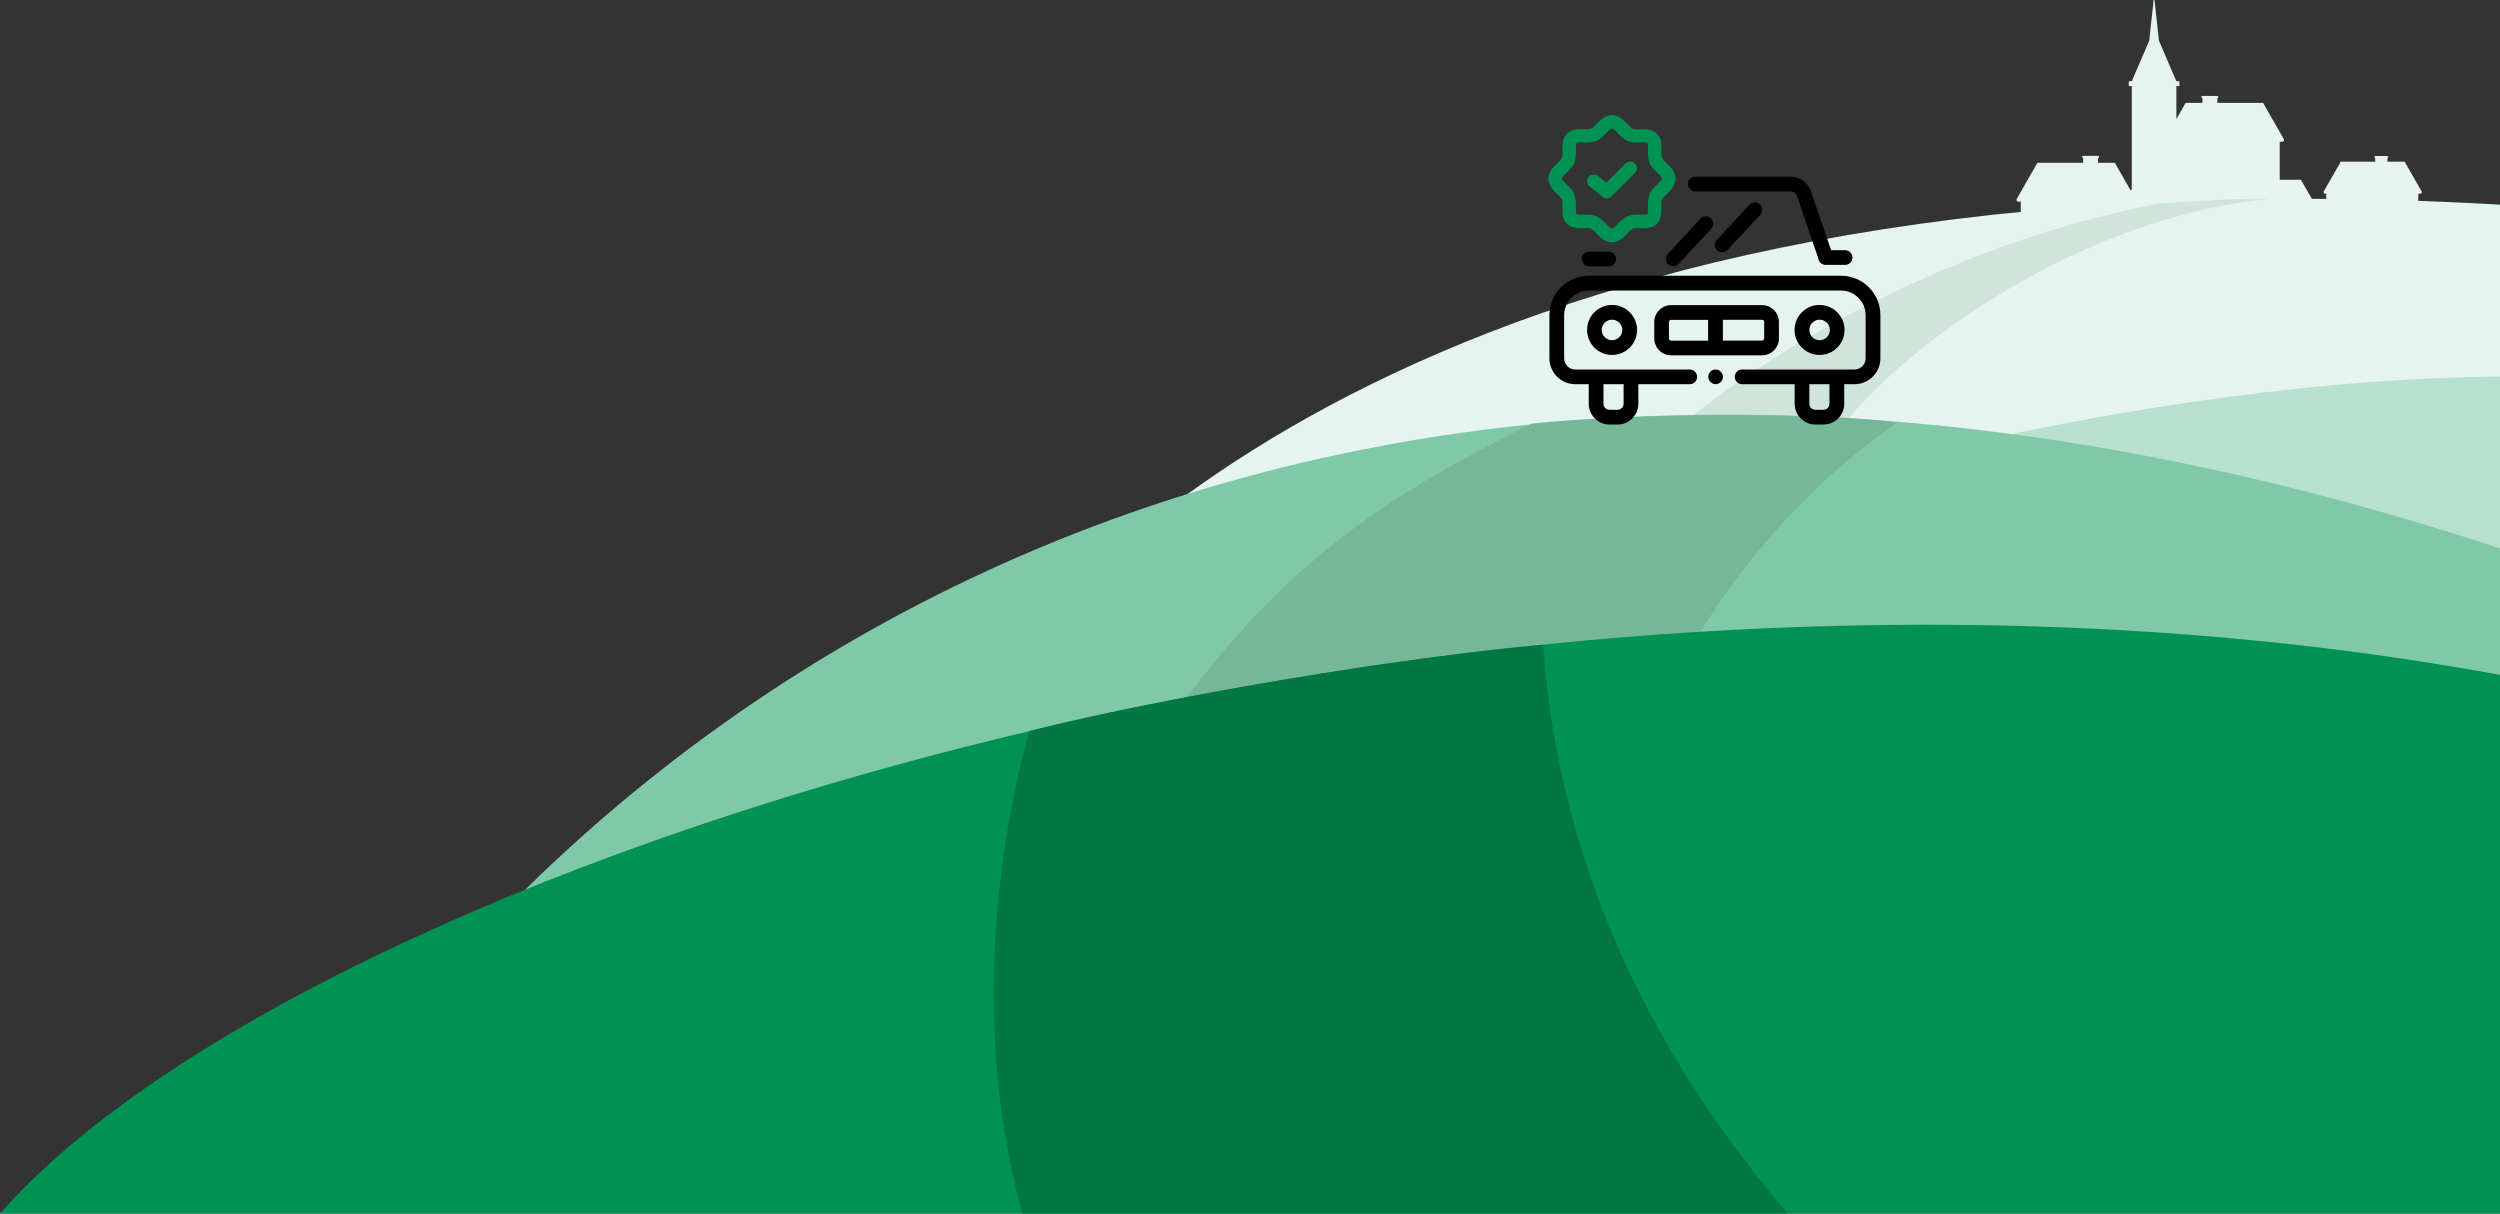 <svg width="1063" height="516" viewBox="0 0 1063 516" fill="none" xmlns="http://www.w3.org/2000/svg">
<rect x="0" y="0" width="1063" height="516" fill="#333333" stroke="none"/>
<g clip-path="url(#clip0_2287_4611)">
<g clip-path="url(#clip1_2287_4611)">
<path d="M1029.69 81.413L1022.43 68.735H1015.16V67.084H1015.12C1015.34 67.084 1015.51 66.913 1015.51 66.702C1015.51 66.491 1015.34 66.321 1015.12 66.321H1009.95C1009.73 66.321 1009.56 66.491 1009.56 66.702C1009.56 66.913 1009.73 67.084 1009.95 67.084H1009.94V68.735H995.299L988.04 81.416C987.794 81.846 988.107 82.383 988.607 82.383H989.118V98.978H1028.26V82.383H1029.12C1029.62 82.383 1029.93 81.85 1029.69 81.416L1029.69 81.413Z" fill="#E5F4EE"/>
<path d="M978.348 76.418H969.335V60.282H970.376C970.981 60.282 971.362 59.634 971.063 59.108L962.259 43.728H942.818V41.725H942.781C943.039 41.725 943.248 41.517 943.248 41.262C943.248 41.006 943.039 40.799 942.781 40.799H936.504C936.246 40.799 936.037 41.006 936.037 41.262C936.037 41.517 936.246 41.725 936.504 41.725H936.489V43.728H929.353L925.393 50.648V36.604H926.666V34.527H925.393L917.963 17.262L916.104 0H915.723L913.865 17.265L906.434 34.53H905.162V36.608H906.434V80.35L906.016 81.083L899.22 69.209H892.084V67.206H892.069C892.327 67.206 892.536 66.999 892.536 66.743C892.536 66.487 892.327 66.28 892.069 66.28H885.792C885.534 66.28 885.325 66.487 885.325 66.743C885.325 66.999 885.534 67.206 885.792 67.206H885.755V69.209H866.31L857.51 84.586C857.212 85.108 857.592 85.76 858.197 85.76H859.238V98.974H938.84V98.952H958.307V98.974H983.707V88.959H984.499C984.958 88.959 985.245 88.466 985.021 88.07L978.352 76.418H978.348Z" fill="#E5F4EE"/>
</g>
<path d="M1203.26 100.892C701.56 31.984 500.525 198.091 433.713 274.273L1203.26 336.957V100.892Z" fill="#E5F4EE"/>
<path d="M965.71 84.517C864.078 93.97 762.22 180.926 765.836 220.19H687.32C667.673 209.875 779.782 112.896 918.217 86.461C950.759 84.517 950.73 84.517 965.71 84.517Z" fill="#CFE5DC"/>
<path d="M1144.24 165.813C1028.85 146.755 862.309 180.236 793.458 199.359L915.02 272.285L1155.57 301.941L1144.24 165.813Z" fill="#B7E0CF"/>
<path d="M1114.58 251.328C571.604 48.375 252.266 300.815 130.113 492.646H1190.9L1114.58 251.328Z" fill="#80C9A8"/>
<path d="M806.806 179.599C750.647 218.522 711.725 276.905 698.38 322.5L474.298 341.405C534.35 242.987 587.173 212.405 651.117 180.155C691.707 175.707 774 175.151 806.806 179.599Z" fill="#76B799"/>
<path d="M1127.64 300.815C679.703 190.866 136.981 359.912 0 516L1127.64 516V300.815Z" fill="#009252"/>
<path d="M437.599 310.823C497.094 295.81 598.531 279.129 656.12 274.125C663.425 375.686 708.042 455.027 760.641 516.556H434.843C416.083 448.954 420.163 375.058 437.599 310.823Z" fill="#017842"/>
<path d="M708.787 69.482L708.609 69.326C707.873 68.724 707.227 67.989 706.714 67.186C706.469 66.161 706.402 65.113 706.491 64.088C706.491 61.636 706.603 58.85 704.552 56.844C702.501 54.838 699.916 54.927 697.932 54.927H697.263C696.238 55.016 695.213 54.927 694.21 54.704C693.385 54.191 692.649 53.545 692.048 52.787L691.914 52.653C690.287 50.982 688.281 48.931 685.405 48.931C682.53 48.931 680.435 51.071 678.941 52.609L678.785 52.765C678.183 53.5 677.448 54.124 676.645 54.66C675.642 54.905 674.595 54.971 673.547 54.882C671.051 54.882 668.265 54.816 666.281 56.822C664.297 58.828 664.342 61.435 664.342 63.776V64.133C664.431 65.158 664.364 66.183 664.119 67.186C663.606 68.011 662.937 68.746 662.202 69.348L662.046 69.527C660.396 71.087 658.346 73.093 658.346 75.991C658.346 78.888 660.552 81.028 662.224 82.611C662.96 83.213 663.606 83.948 664.119 84.751C664.364 85.754 664.453 86.801 664.342 87.826V88.049C664.297 90.434 664.23 93.131 666.214 95.093C668.198 97.054 670.872 97.032 672.856 97.032H673.525C674.55 96.943 675.576 97.01 676.579 97.255C677.403 97.79 678.139 98.436 678.741 99.194C680.368 100.91 682.418 103.05 685.383 103.05C688.348 103.05 690.354 100.91 691.847 99.35L692.003 99.194C692.605 98.459 693.34 97.835 694.143 97.322C695.146 97.077 696.193 96.987 697.241 97.099H698.356C700.54 97.099 702.813 96.876 704.508 95.16C706.447 93.221 706.447 90.546 706.447 88.205V87.849C706.358 86.823 706.424 85.798 706.67 84.795C707.182 83.97 707.851 83.257 708.609 82.633L708.743 82.477C710.392 80.872 712.465 78.866 712.465 75.968C712.465 73.071 710.325 71.042 708.787 69.527V69.482ZM700.718 87.916C700.718 88.763 700.718 90.657 700.495 90.992C700.272 91.326 698.177 91.281 697.375 91.281C695.547 91.125 693.697 91.348 691.958 91.95C690.398 92.73 689.016 93.845 687.902 95.182C686.564 96.564 685.717 97.277 685.383 97.277C685.049 97.277 684.202 96.564 682.887 95.204C681.75 93.822 680.346 92.708 678.741 91.928C677.537 91.504 676.289 91.281 675.018 91.281H672.477C670.761 91.281 670.382 91.081 670.315 91.036C670.048 90.68 670.048 88.718 670.048 87.916C670.204 86.088 669.981 84.238 669.401 82.499C668.621 80.939 667.507 79.557 666.169 78.442C664.765 77.105 664.074 76.258 664.074 75.924C664.074 75.589 664.787 74.742 666.147 73.427C667.529 72.291 668.644 70.864 669.446 69.259C670.025 67.543 670.226 65.737 670.07 63.932C670.07 63.085 670.025 61.19 670.293 60.856C670.56 60.522 672.611 60.566 673.413 60.566C675.241 60.722 677.091 60.499 678.83 59.92C680.39 59.14 681.772 58.025 682.887 56.688C684.224 55.306 685.071 54.593 685.405 54.593C685.74 54.593 686.252 54.971 687.902 56.666C689.039 58.047 690.443 59.162 692.048 59.942C693.407 60.388 694.812 60.611 696.238 60.611C696.617 60.611 697.018 60.611 697.353 60.566H698.333C700.05 60.566 700.406 60.767 700.451 60.811C700.741 61.146 700.741 63.13 700.741 63.932C700.585 65.76 700.807 67.61 701.409 69.348C702.189 70.909 703.282 72.291 704.641 73.405C706.358 75.055 706.736 75.679 706.736 75.924C706.736 76.169 706.358 76.771 704.664 78.42C703.282 79.557 702.167 80.984 701.365 82.588C700.785 84.305 700.585 86.132 700.741 87.938L700.718 87.916Z" fill="#009252"/>
<path d="M691.156 69.482L682.998 77.663L679.454 74.809C678.206 73.873 676.445 74.074 675.442 75.255C674.461 76.481 674.661 78.287 675.887 79.267L681.415 83.703C681.928 84.104 682.552 84.327 683.198 84.327C683.956 84.327 684.67 84.015 685.204 83.48L695.19 73.561C696.305 72.447 696.305 70.641 695.19 69.505C694.053 68.435 692.293 68.435 691.156 69.505V69.482Z" fill="#009252"/>
<path d="M782.767 117.249H675.576C666.326 117.249 658.814 124.76 658.814 134.01V152.333C658.814 158.418 663.763 163.366 669.848 163.366H675.554C675.554 163.366 675.532 163.567 675.532 163.656V171.68C675.532 176.561 679.499 180.507 684.358 180.507H687.791C692.65 180.507 696.618 176.539 696.618 171.68V163.656C696.618 163.656 696.618 163.455 696.595 163.366H718.484C720.222 163.366 721.604 161.962 721.604 160.245C721.604 158.529 720.2 157.125 718.484 157.125H669.848C667.218 157.125 665.078 154.985 665.078 152.355V134.033C665.078 128.237 669.781 123.534 675.576 123.534H782.767C788.562 123.534 793.265 128.237 793.265 134.033V152.377C793.265 155.007 791.126 157.125 788.518 157.125H740.729C738.99 157.125 737.608 158.529 737.608 160.245C737.608 161.962 739.013 163.366 740.729 163.366H763.108C763.108 163.366 763.085 163.567 763.085 163.656V171.68C763.085 176.561 767.053 180.507 771.912 180.507H775.345C780.204 180.507 784.171 176.539 784.171 171.68V163.656C784.171 163.656 784.171 163.455 784.149 163.366H788.54C794.603 163.366 799.551 158.418 799.551 152.355V134.01C799.551 124.76 792.04 117.249 782.789 117.249H782.767ZM690.354 163.656V171.68C690.354 173.106 689.195 174.243 687.791 174.243H684.358C682.932 174.243 681.795 173.084 681.795 171.68V163.656C681.795 163.656 681.795 163.455 681.773 163.366H690.421C690.421 163.366 690.399 163.567 690.399 163.656H690.354ZM777.886 163.656V171.68C777.886 173.106 776.727 174.243 775.322 174.243H771.89C770.463 174.243 769.326 173.084 769.326 171.68V163.656C769.326 163.656 769.326 163.455 769.304 163.366H777.952C777.952 163.366 777.93 163.567 777.93 163.656H777.886Z" fill="black"/>
<path d="M720.846 81.385H761.369C762.684 81.385 763.82 82.276 764.155 83.547L773.048 109.603C773.048 109.603 773.093 109.67 773.115 109.715C773.227 111.342 774.564 112.635 776.236 112.635H784.55C786.288 112.635 787.67 111.23 787.67 109.514C787.67 107.798 786.266 106.394 784.55 106.394H778.576L770.195 81.875C769.125 77.907 765.514 75.144 761.391 75.144H720.868C719.13 75.144 717.748 76.548 717.748 78.264C717.748 79.98 719.152 81.385 720.868 81.385H720.846Z" fill="black"/>
<path d="M743.894 87.046L729.985 102.047C728.803 103.318 728.893 105.301 730.141 106.46C730.743 107.018 731.501 107.285 732.258 107.285C733.105 107.285 733.93 106.951 734.554 106.282L748.463 91.281C749.644 90.011 749.555 88.027 748.307 86.868C747.036 85.686 745.053 85.776 743.894 87.024V87.046Z" fill="black"/>
<path d="M674.818 140.296C674.818 146.158 679.588 150.928 685.451 150.928C691.313 150.928 696.083 146.158 696.083 140.296C696.083 134.434 691.313 129.664 685.451 129.664C679.588 129.664 674.818 134.434 674.818 140.296ZM689.797 140.296C689.797 142.703 687.835 144.665 685.428 144.665C683.021 144.665 681.059 142.703 681.059 140.296C681.059 137.889 683.021 135.927 685.428 135.927C687.835 135.927 689.797 137.889 689.797 140.296Z" fill="black"/>
<path d="M784.305 140.296C784.305 134.434 779.535 129.664 773.673 129.664C767.811 129.664 763.041 134.434 763.041 140.296C763.041 146.158 767.811 150.928 773.673 150.928C779.535 150.928 784.305 146.158 784.305 140.296ZM769.327 140.296C769.327 137.889 771.288 135.927 773.695 135.927C776.103 135.927 778.064 137.889 778.064 140.296C778.064 142.703 776.103 144.665 773.695 144.665C771.288 144.665 769.327 142.703 769.327 140.296Z" fill="black"/>
<path d="M756.399 143.885V136.93C756.399 132.963 753.167 129.731 749.199 129.731H710.593C706.626 129.731 703.394 132.963 703.394 136.93V143.885C703.394 147.852 706.626 151.084 710.593 151.084H749.199C753.167 151.084 756.399 147.852 756.399 143.885ZM750.135 136.93V143.885C750.135 144.397 749.712 144.821 749.199 144.821H732.571V135.972H749.199C749.712 135.972 750.135 136.395 750.135 136.908V136.93ZM709.635 143.885V136.93C709.635 136.418 710.058 135.994 710.571 135.994H726.285V144.843H710.571C710.058 144.843 709.635 144.42 709.635 143.907V143.885Z" fill="black"/>
<path d="M675.687 113.259H684.001C685.74 113.259 687.122 111.855 687.122 110.138C687.122 108.422 685.717 107.018 684.001 107.018H675.687C673.948 107.018 672.566 108.422 672.566 110.138C672.566 111.855 673.971 113.259 675.687 113.259Z" fill="black"/>
<path d="M732.325 159.019C732.258 158.841 732.147 158.663 732.036 158.485C731.924 158.329 731.813 158.172 731.657 158.016C730.921 157.281 729.851 156.969 728.848 157.169C728.648 157.214 728.447 157.259 728.269 157.348C728.09 157.415 727.912 157.504 727.734 157.615C727.578 157.727 727.422 157.86 727.266 157.994C727.132 158.15 726.998 158.306 726.887 158.462C726.775 158.641 726.686 158.819 726.597 158.997C726.53 159.176 726.463 159.376 726.441 159.599C726.396 159.8 726.374 160 726.374 160.223C726.374 161.048 726.708 161.85 727.288 162.43C727.444 162.586 727.6 162.697 727.756 162.809C727.934 162.92 728.113 163.032 728.291 163.098C728.469 163.188 728.67 163.232 728.87 163.277C729.071 163.321 729.272 163.344 729.495 163.344C730.319 163.344 731.099 163.009 731.701 162.408C731.857 162.274 731.969 162.118 732.08 161.939C732.192 161.783 732.303 161.605 732.37 161.427C732.437 161.226 732.504 161.048 732.548 160.847C732.593 160.647 732.615 160.446 732.615 160.223C732.615 160 732.615 159.822 732.548 159.599C732.504 159.398 732.437 159.198 732.37 158.997L732.325 159.019Z" fill="black"/>
<path d="M711.44 113.214C712.287 113.214 713.112 112.88 713.736 112.211L727.645 97.21C728.826 95.94 728.737 93.956 727.489 92.797C726.218 91.616 724.234 91.705 723.075 92.953L709.166 107.954C707.985 109.224 708.074 111.208 709.322 112.367C709.924 112.924 710.682 113.192 711.44 113.192V113.214Z" fill="black"/>
</g>
<defs>
<clipPath id="clip0_2287_4611">
<rect width="1063.14" height="516" fill="white"/>
</clipPath>
<clipPath id="clip1_2287_4611">
<rect width="172.371" height="98.974" fill="white" transform="translate(857.405)"/>
</clipPath>
</defs>
</svg>